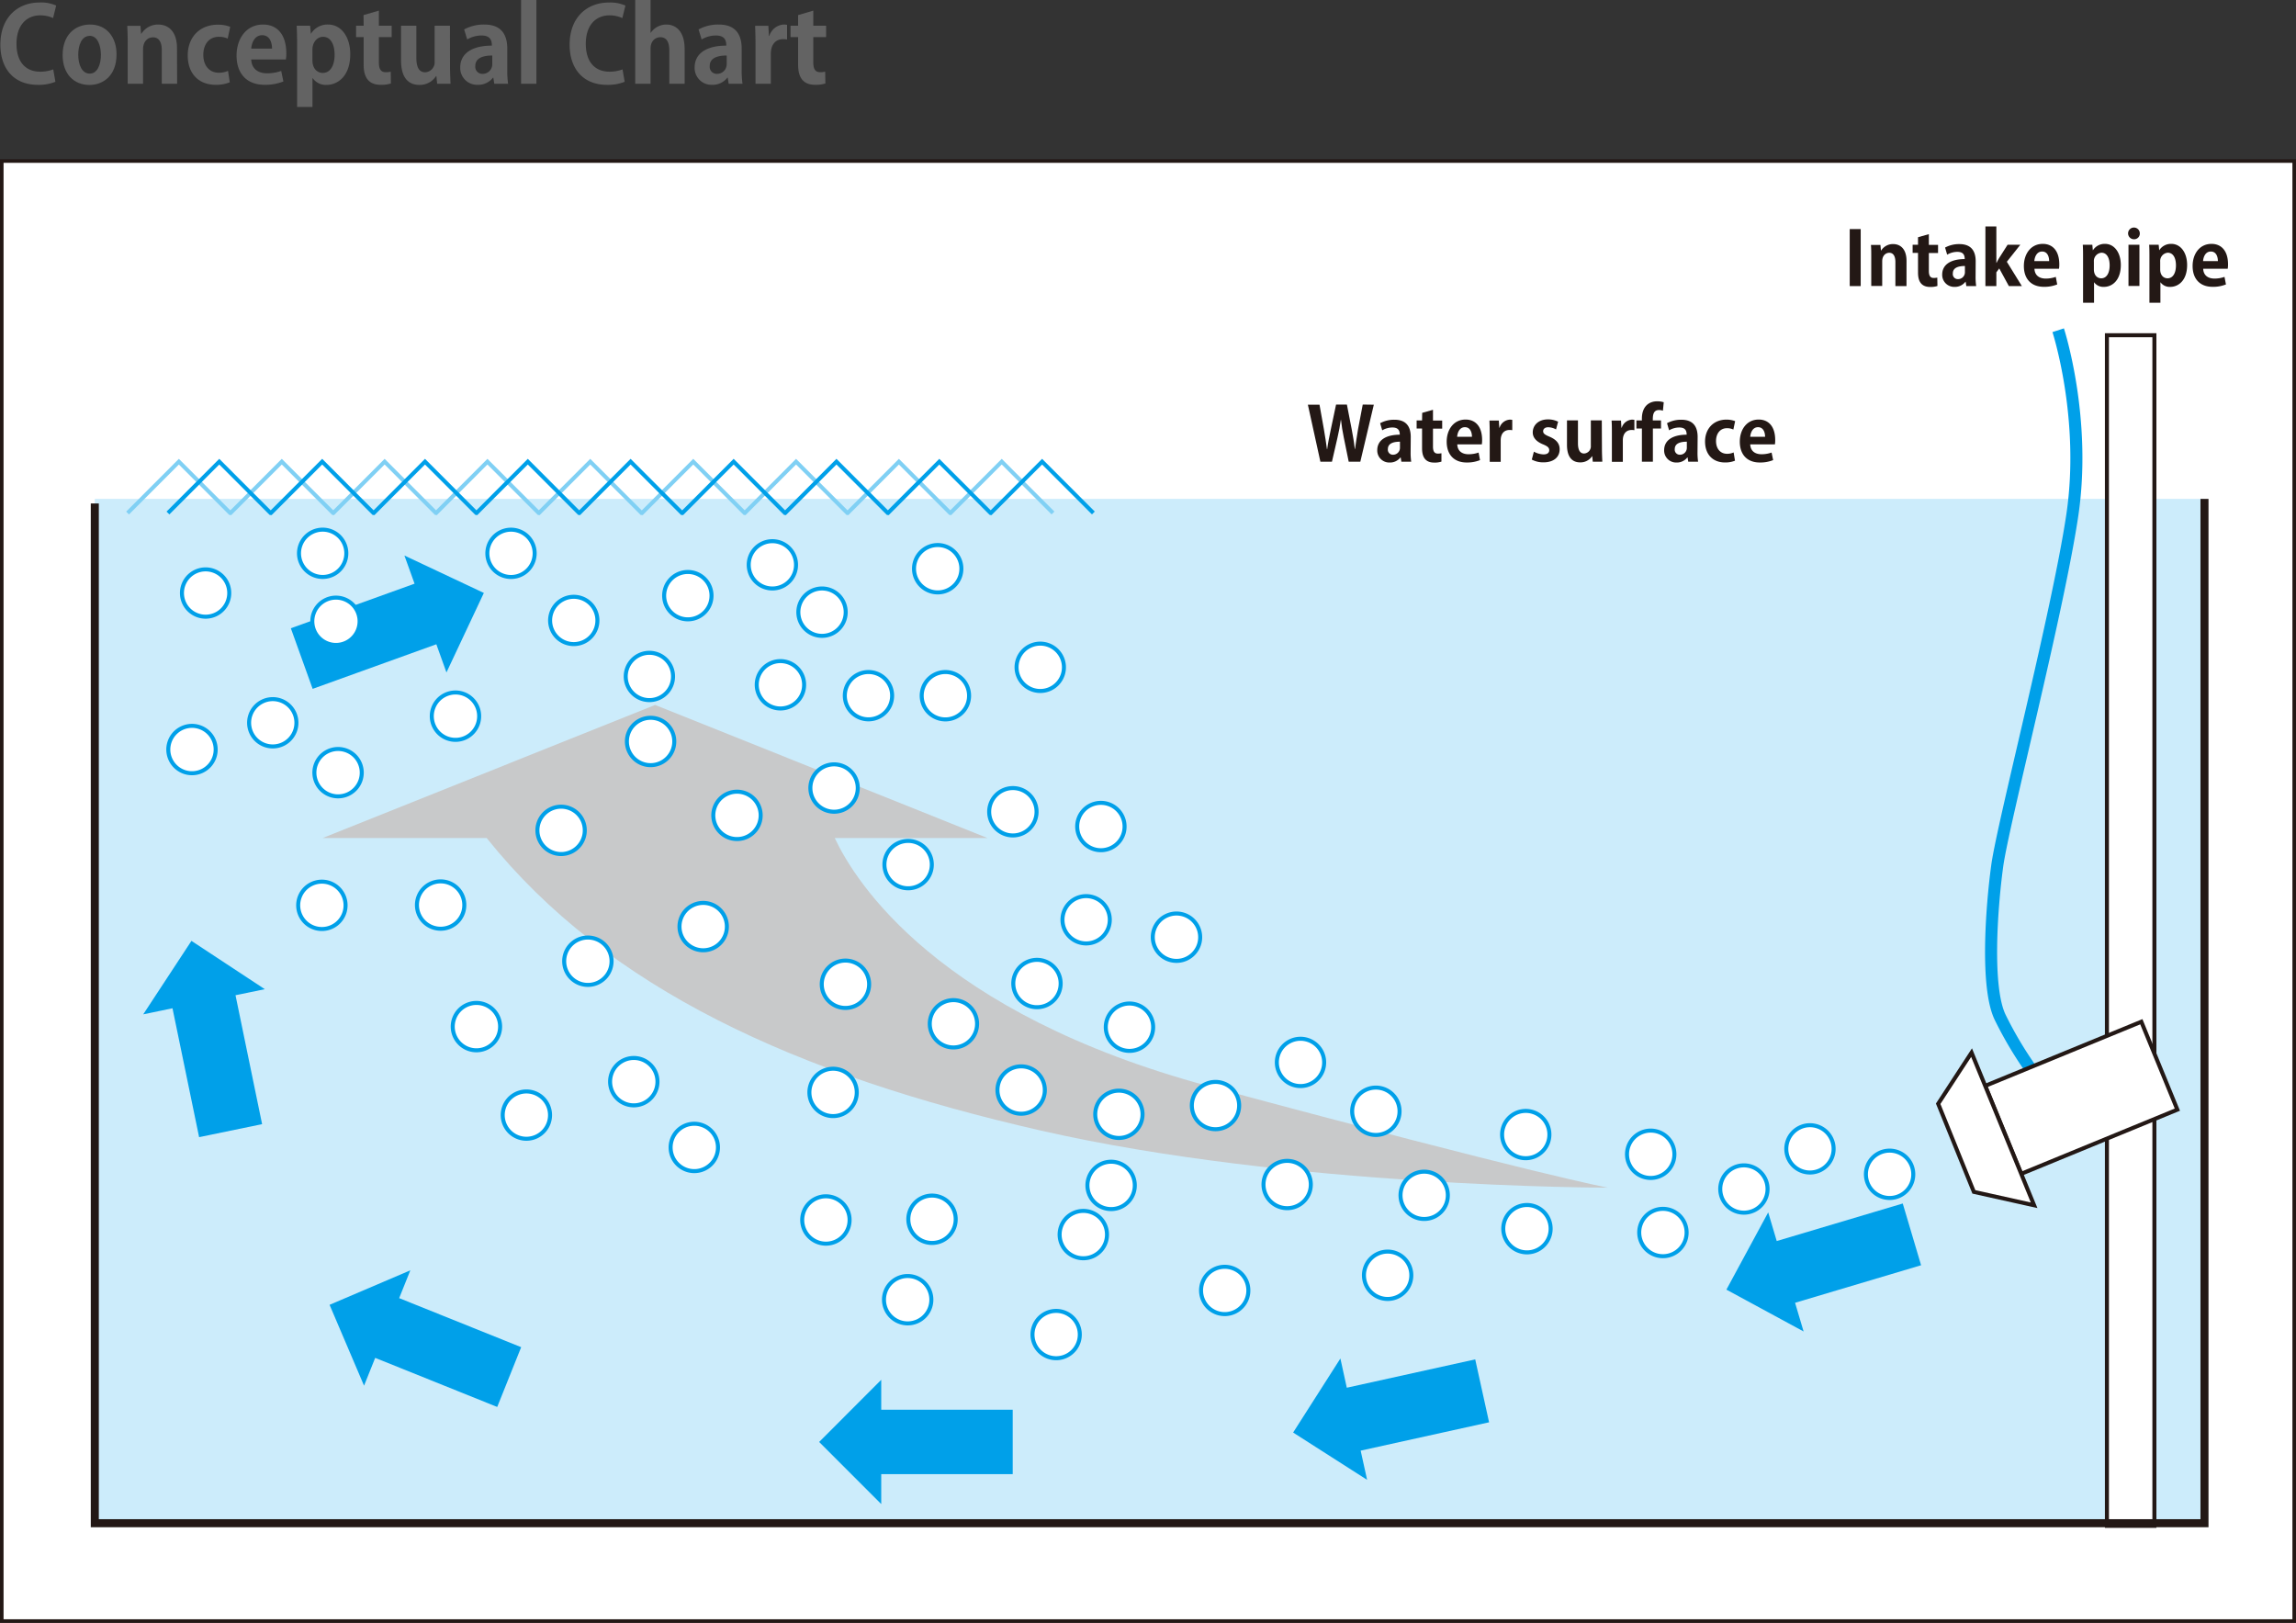 <svg xmlns="http://www.w3.org/2000/svg" viewBox="0 0 748.62 529.07"><rect x="0" y="0" width="748.62" height="529.07" fill="#333333" stroke="none"/><defs><style>.cls-1{fill:#fff;}.cls-10,.cls-2,.cls-5,.cls-6,.cls-8,.cls-9{fill:none;}.cls-2,.cls-5,.cls-8{stroke:#231815;}.cls-2{stroke-width:1.16px;}.cls-3{fill:#ccecfb;}.cls-4{fill:#c8c9ca;}.cls-10,.cls-5,.cls-9{stroke-width:1.31px;}.cls-6,.cls-9{stroke:#00a0e9;}.cls-6{stroke-width:3.93px;}.cls-7{fill:#00a0e9;}.cls-8{stroke-width:2.62px;}.cls-10{stroke:#80d0f4;}.cls-11{fill:#231815;}.cls-12{fill:#636363;}</style></defs><title>vrtn_image04</title><g id="レイヤー_2" data-name="レイヤー 2"><g id="レイヤー_1-2" data-name="レイヤー 1"><rect class="cls-1" x="0.58" y="52.51" width="747.45" height="475.98"/><rect class="cls-2" x="0.58" y="52.51" width="747.45" height="475.98"/><rect class="cls-3" x="30.91" y="162.65" width="687.87" height="333.94"/><path class="cls-4" d="M105.19,273.22l108.42-43.4L322,273.22H272.18c6.74,14.39,33.57,57.08,121.94,80.9,107.41,28.94,130.13,33.08,130.13,33.08s-103.28,0-184.86-18.61c-79.5-18.13-141.27-46.13-180.7-95.37Z"/><rect class="cls-1" x="686.97" y="109.29" width="15.48" height="388.16"/><rect class="cls-5" x="686.97" y="109.29" width="15.48" height="388.16"/><path class="cls-6" d="M671.08,107.66s9.33,28.64,4.59,60.39-22.6,100.47-24.47,114.26-3.76,39.75,1,49.43a124.52,124.52,0,0,0,10,16.85"/><polygon class="cls-7" points="267.09 470.1 287.33 449.84 287.33 459.6 330.2 459.6 330.2 480.6 287.33 480.6 287.33 490.35 267.09 470.1"/><polygon class="cls-7" points="107.46 425.39 133.79 414.15 130.15 423.21 169.93 439.2 162.12 458.69 122.33 442.69 118.7 451.75 107.46 425.39"/><polygon class="cls-7" points="62.42 306.74 86.34 322.49 76.79 324.46 85.46 366.49 64.92 370.73 56.24 328.71 46.7 330.69 62.42 306.74"/><polygon class="cls-7" points="157.76 193.31 145.57 219.23 142.27 210.04 101.94 224.58 94.83 204.82 135.17 190.29 131.86 181.11 157.76 193.31"/><polygon class="cls-7" points="421.63 467.03 437.04 442.89 439.13 452.42 481 443.18 485.52 463.69 443.65 472.93 445.75 482.45 421.63 467.03"/><polygon class="cls-7" points="562.9 420.44 576.53 395.25 579.31 404.6 620.4 392.36 626.38 412.49 585.29 424.73 588.07 434.08 562.9 420.44"/><polyline class="cls-8" points="718.78 162.65 718.78 496.59 30.91 496.59 30.91 164.14"/><path class="cls-1" d="M247.51,226.6a7.72,7.72,0,1,0,3.6-10.3A7.71,7.71,0,0,0,247.51,226.6Z"/><path class="cls-9" d="M247.51,226.6a7.72,7.72,0,1,0,3.6-10.3A7.71,7.71,0,0,0,247.51,226.6Z"/><path class="cls-1" d="M55.65,247.72a7.72,7.72,0,1,0,3.6-10.31A7.71,7.71,0,0,0,55.65,247.72Z"/><path class="cls-9" d="M55.65,247.72a7.72,7.72,0,1,0,3.6-10.31A7.71,7.71,0,0,0,55.65,247.72Z"/><path class="cls-1" d="M60.1,196.7a7.71,7.71,0,1,0,3.6-10.31A7.71,7.71,0,0,0,60.1,196.7Z"/><path class="cls-9" d="M60.1,196.7a7.71,7.71,0,1,0,3.6-10.31A7.71,7.71,0,0,0,60.1,196.7Z"/><path class="cls-1" d="M417.1,349.73a7.71,7.71,0,1,0,3.59-10.31A7.7,7.7,0,0,0,417.1,349.73Z"/><path class="cls-9" d="M417.1,349.73a7.71,7.71,0,1,0,3.59-10.31A7.7,7.7,0,0,0,417.1,349.73Z"/><path class="cls-1" d="M457.42,393.05a7.71,7.71,0,1,0,3.59-10.3A7.7,7.7,0,0,0,457.42,393.05Z"/><path class="cls-9" d="M457.42,393.05a7.71,7.71,0,1,0,3.59-10.3A7.7,7.7,0,0,0,457.42,393.05Z"/><path class="cls-1" d="M148.39,338.05a7.72,7.72,0,1,0,3.6-10.31A7.71,7.71,0,0,0,148.39,338.05Z"/><path class="cls-9" d="M148.39,338.05a7.72,7.72,0,1,0,3.6-10.31A7.71,7.71,0,0,0,148.39,338.05Z"/><path class="cls-1" d="M164.69,366.9a7.71,7.71,0,1,0,3.59-10.3A7.69,7.69,0,0,0,164.69,366.9Z"/><path class="cls-9" d="M164.69,366.9a7.71,7.71,0,1,0,3.59-10.3A7.69,7.69,0,0,0,164.69,366.9Z"/><path class="cls-1" d="M244.9,187.51a7.71,7.71,0,1,0,3.59-10.31A7.71,7.71,0,0,0,244.9,187.51Z"/><path class="cls-9" d="M244.9,187.51a7.71,7.71,0,1,0,3.59-10.31A7.71,7.71,0,0,0,244.9,187.51Z"/><path class="cls-1" d="M276.23,230.16a7.71,7.71,0,1,0,3.59-10.3A7.7,7.7,0,0,0,276.23,230.16Z"/><path class="cls-9" d="M276.23,230.16a7.71,7.71,0,1,0,3.59-10.3A7.7,7.7,0,0,0,276.23,230.16Z"/><path class="cls-1" d="M490.92,403.93a7.72,7.72,0,1,0,3.6-10.31A7.71,7.71,0,0,0,490.92,403.93Z"/><path class="cls-9" d="M490.92,403.93a7.72,7.72,0,1,0,3.6-10.31A7.71,7.71,0,0,0,490.92,403.93Z"/><path class="cls-1" d="M490.54,373.25a7.71,7.71,0,1,0,3.59-10.31A7.71,7.71,0,0,0,490.54,373.25Z"/><path class="cls-9" d="M490.54,373.25a7.71,7.71,0,1,0,3.59-10.31A7.71,7.71,0,0,0,490.54,373.25Z"/><path class="cls-1" d="M180.14,205.64a7.71,7.71,0,1,0,3.59-10.31A7.71,7.71,0,0,0,180.14,205.64Z"/><path class="cls-9" d="M180.14,205.64a7.71,7.71,0,1,0,3.59-10.31A7.71,7.71,0,0,0,180.14,205.64Z"/><path class="cls-1" d="M441.66,365.66a7.72,7.72,0,1,0,3.6-10.32A7.71,7.71,0,0,0,441.66,365.66Z"/><path class="cls-9" d="M441.66,365.66a7.72,7.72,0,1,0,3.6-10.32A7.71,7.71,0,0,0,441.66,365.66Z"/><path class="cls-1" d="M531.27,379.67a7.72,7.72,0,1,0,3.6-10.31A7.71,7.71,0,0,0,531.27,379.67Z"/><path class="cls-9" d="M531.27,379.67a7.72,7.72,0,1,0,3.6-10.31A7.71,7.71,0,0,0,531.27,379.67Z"/><path class="cls-1" d="M535.25,405.17a7.72,7.72,0,1,0,3.6-10.3A7.7,7.7,0,0,0,535.25,405.17Z"/><path class="cls-9" d="M535.25,405.17a7.72,7.72,0,1,0,3.6-10.3A7.7,7.7,0,0,0,535.25,405.17Z"/><path class="cls-1" d="M561.67,391a7.71,7.71,0,1,0,3.6-10.31A7.71,7.71,0,0,0,561.67,391Z"/><path class="cls-9" d="M561.67,391a7.71,7.71,0,1,0,3.6-10.31A7.71,7.71,0,0,0,561.67,391Z"/><path class="cls-1" d="M268.71,324.24a7.72,7.72,0,1,0,3.6-10.31A7.71,7.71,0,0,0,268.71,324.24Z"/><path class="cls-9" d="M268.71,324.24a7.72,7.72,0,1,0,3.6-10.31A7.71,7.71,0,0,0,268.71,324.24Z"/><path class="cls-1" d="M265,260.26a7.72,7.72,0,1,0,3.6-10.3A7.7,7.7,0,0,0,265,260.26Z"/><path class="cls-9" d="M265,260.26a7.72,7.72,0,1,0,3.6-10.3A7.7,7.7,0,0,0,265,260.26Z"/><path class="cls-1" d="M583.21,377.91a7.71,7.71,0,1,0,3.59-10.31A7.7,7.7,0,0,0,583.21,377.91Z"/><path class="cls-9" d="M583.21,377.91a7.71,7.71,0,1,0,3.59-10.31A7.7,7.7,0,0,0,583.21,377.91Z"/><path class="cls-1" d="M289.15,285.23a7.72,7.72,0,1,0,3.6-10.31A7.7,7.7,0,0,0,289.15,285.23Z"/><path class="cls-9" d="M289.15,285.23a7.72,7.72,0,1,0,3.6-10.31A7.7,7.7,0,0,0,289.15,285.23Z"/><path class="cls-1" d="M205.18,245.09a7.72,7.72,0,1,0,3.6-10.31A7.7,7.7,0,0,0,205.18,245.09Z"/><path class="cls-9" d="M205.18,245.09a7.72,7.72,0,1,0,3.6-10.31A7.7,7.7,0,0,0,205.18,245.09Z"/><path class="cls-1" d="M609.16,386.2a7.72,7.72,0,1,0,3.6-10.31A7.72,7.72,0,0,0,609.16,386.2Z"/><path class="cls-9" d="M609.16,386.2a7.72,7.72,0,1,0,3.6-10.31A7.72,7.72,0,0,0,609.16,386.2Z"/><path class="cls-1" d="M412.75,389.54a7.71,7.71,0,1,0,3.59-10.31A7.7,7.7,0,0,0,412.75,389.54Z"/><path class="cls-9" d="M412.75,389.54a7.71,7.71,0,1,0,3.59-10.31A7.7,7.7,0,0,0,412.75,389.54Z"/><path class="cls-1" d="M445.49,419.11a7.72,7.72,0,1,0,3.6-10.3A7.72,7.72,0,0,0,445.49,419.11Z"/><path class="cls-9" d="M445.49,419.11a7.72,7.72,0,1,0,3.6-10.3A7.72,7.72,0,0,0,445.49,419.11Z"/><path class="cls-1" d="M392.38,424.06A7.71,7.71,0,1,0,396,413.75,7.7,7.7,0,0,0,392.38,424.06Z"/><path class="cls-9" d="M392.38,424.06A7.71,7.71,0,1,0,396,413.75,7.7,7.7,0,0,0,392.38,424.06Z"/><path class="cls-1" d="M389.38,363.79a7.71,7.71,0,1,0,3.6-10.31A7.7,7.7,0,0,0,389.38,363.79Z"/><path class="cls-9" d="M389.38,363.79a7.71,7.71,0,1,0,3.6-10.31A7.7,7.7,0,0,0,389.38,363.79Z"/><path class="cls-1" d="M323.3,268a7.72,7.72,0,1,0,3.61-10.31A7.71,7.71,0,0,0,323.3,268Z"/><path class="cls-9" d="M323.3,268a7.72,7.72,0,1,0,3.61-10.31A7.71,7.71,0,0,0,323.3,268Z"/><path class="cls-1" d="M301.3,230.17a7.72,7.72,0,1,0,3.6-10.31A7.71,7.71,0,0,0,301.3,230.17Z"/><path class="cls-9" d="M301.3,230.17a7.72,7.72,0,1,0,3.6-10.31A7.71,7.71,0,0,0,301.3,230.17Z"/><path class="cls-1" d="M355.33,389.81a7.72,7.72,0,1,0,3.6-10.3A7.71,7.71,0,0,0,355.33,389.81Z"/><path class="cls-9" d="M355.33,389.81a7.72,7.72,0,1,0,3.6-10.3A7.71,7.71,0,0,0,355.33,389.81Z"/><path class="cls-1" d="M262.34,401.09a7.72,7.72,0,1,0,3.6-10.31A7.71,7.71,0,0,0,262.34,401.09Z"/><path class="cls-9" d="M262.34,401.09a7.72,7.72,0,1,0,3.6-10.31A7.71,7.71,0,0,0,262.34,401.09Z"/><path class="cls-1" d="M289,427.08a7.72,7.72,0,1,0,3.6-10.31A7.71,7.71,0,0,0,289,427.08Z"/><path class="cls-9" d="M289,427.08a7.72,7.72,0,1,0,3.6-10.31A7.71,7.71,0,0,0,289,427.08Z"/><path class="cls-1" d="M352,272.82a7.72,7.72,0,1,0,3.6-10.31A7.71,7.71,0,0,0,352,272.82Z"/><path class="cls-9" d="M352,272.82a7.72,7.72,0,1,0,3.6-10.31A7.71,7.71,0,0,0,352,272.82Z"/><path class="cls-1" d="M332.23,220.91a7.72,7.72,0,1,0,3.6-10.31A7.71,7.71,0,0,0,332.23,220.91Z"/><path class="cls-9" d="M332.23,220.91a7.72,7.72,0,1,0,3.6-10.31A7.71,7.71,0,0,0,332.23,220.91Z"/><path class="cls-1" d="M337.43,438.46A7.71,7.71,0,1,0,341,428.15,7.7,7.7,0,0,0,337.43,438.46Z"/><path class="cls-9" d="M337.43,438.46A7.71,7.71,0,1,0,341,428.15,7.7,7.7,0,0,0,337.43,438.46Z"/><path class="cls-1" d="M219.43,377.45A7.72,7.72,0,1,0,223,367.14,7.73,7.73,0,0,0,219.43,377.45Z"/><path class="cls-9" d="M219.43,377.45A7.72,7.72,0,1,0,223,367.14,7.73,7.73,0,0,0,219.43,377.45Z"/><path class="cls-1" d="M136.72,298.42a7.72,7.72,0,1,0,3.6-10.31A7.71,7.71,0,0,0,136.72,298.42Z"/><path class="cls-9" d="M136.72,298.42a7.72,7.72,0,1,0,3.6-10.31A7.71,7.71,0,0,0,136.72,298.42Z"/><path class="cls-1" d="M141.56,236.84a7.72,7.72,0,1,0,3.6-10.31A7.71,7.71,0,0,0,141.56,236.84Z"/><path class="cls-9" d="M141.56,236.84a7.72,7.72,0,1,0,3.6-10.31A7.71,7.71,0,0,0,141.56,236.84Z"/><path class="cls-1" d="M296.94,400.86a7.72,7.72,0,1,0,3.6-10.31A7.7,7.7,0,0,0,296.94,400.86Z"/><path class="cls-9" d="M296.94,400.86a7.72,7.72,0,1,0,3.6-10.31A7.7,7.7,0,0,0,296.94,400.86Z"/><path class="cls-1" d="M184.73,316.73a7.72,7.72,0,1,0,3.6-10.31A7.71,7.71,0,0,0,184.73,316.73Z"/><path class="cls-9" d="M184.73,316.73a7.72,7.72,0,1,0,3.6-10.31A7.71,7.71,0,0,0,184.73,316.73Z"/><path class="cls-1" d="M217.32,197.55a7.72,7.72,0,1,0,3.6-10.31A7.72,7.72,0,0,0,217.32,197.55Z"/><path class="cls-9" d="M217.32,197.55a7.72,7.72,0,1,0,3.6-10.31A7.72,7.72,0,0,0,217.32,197.55Z"/><path class="cls-1" d="M222.33,305.44a7.72,7.72,0,1,0,3.6-10.31A7.7,7.7,0,0,0,222.33,305.44Z"/><path class="cls-9" d="M222.33,305.44a7.72,7.72,0,1,0,3.6-10.31A7.7,7.7,0,0,0,222.33,305.44Z"/><path class="cls-1" d="M176,274.07a7.72,7.72,0,1,0,3.6-10.31A7.71,7.71,0,0,0,176,274.07Z"/><path class="cls-9" d="M176,274.07a7.72,7.72,0,1,0,3.6-10.31A7.71,7.71,0,0,0,176,274.07Z"/><path class="cls-1" d="M303.93,337.13a7.71,7.71,0,1,0,3.59-10.3A7.7,7.7,0,0,0,303.93,337.13Z"/><path class="cls-9" d="M303.93,337.13a7.71,7.71,0,1,0,3.59-10.3A7.7,7.7,0,0,0,303.93,337.13Z"/><path class="cls-1" d="M331.16,324a7.72,7.72,0,1,0,3.6-10.31A7.71,7.71,0,0,0,331.16,324Z"/><path class="cls-9" d="M331.16,324a7.72,7.72,0,1,0,3.6-10.31A7.71,7.71,0,0,0,331.16,324Z"/><path class="cls-1" d="M326,358.73a7.72,7.72,0,1,0,3.6-10.31A7.71,7.71,0,0,0,326,358.73Z"/><path class="cls-9" d="M326,358.73a7.72,7.72,0,1,0,3.6-10.31A7.71,7.71,0,0,0,326,358.73Z"/><path class="cls-1" d="M346.27,405.85a7.72,7.72,0,1,0,3.6-10.31A7.71,7.71,0,0,0,346.27,405.85Z"/><path class="cls-9" d="M346.27,405.85a7.72,7.72,0,1,0,3.6-10.31A7.71,7.71,0,0,0,346.27,405.85Z"/><path class="cls-1" d="M361.32,338.24a7.72,7.72,0,1,0,3.6-10.31A7.71,7.71,0,0,0,361.32,338.24Z"/><path class="cls-9" d="M361.32,338.24a7.72,7.72,0,1,0,3.6-10.31A7.71,7.71,0,0,0,361.32,338.24Z"/><path class="cls-1" d="M103.28,255.26a7.72,7.72,0,1,0,3.6-10.31A7.71,7.71,0,0,0,103.28,255.26Z"/><path class="cls-9" d="M103.28,255.26a7.72,7.72,0,1,0,3.6-10.31A7.71,7.71,0,0,0,103.28,255.26Z"/><path class="cls-1" d="M82,239a7.71,7.71,0,1,0,3.6-10.31A7.7,7.7,0,0,0,82,239Z"/><path class="cls-9" d="M82,239a7.71,7.71,0,1,0,3.6-10.31A7.7,7.7,0,0,0,82,239Z"/><path class="cls-1" d="M102.6,205.91a7.71,7.71,0,1,0,3.6-10.31A7.72,7.72,0,0,0,102.6,205.91Z"/><path class="cls-9" d="M102.6,205.91a7.71,7.71,0,1,0,3.6-10.31A7.72,7.72,0,0,0,102.6,205.91Z"/><path class="cls-1" d="M98,298.51a7.72,7.72,0,1,0,3.6-10.31A7.71,7.71,0,0,0,98,298.51Z"/><path class="cls-9" d="M98,298.51a7.72,7.72,0,1,0,3.6-10.31A7.71,7.71,0,0,0,98,298.51Z"/><path class="cls-1" d="M298.79,188.77a7.72,7.72,0,1,0,3.6-10.31A7.72,7.72,0,0,0,298.79,188.77Z"/><path class="cls-9" d="M298.79,188.77a7.72,7.72,0,1,0,3.6-10.31A7.72,7.72,0,0,0,298.79,188.77Z"/><path class="cls-1" d="M261.07,202.93a7.72,7.72,0,1,0,3.61-10.31A7.73,7.73,0,0,0,261.07,202.93Z"/><path class="cls-9" d="M261.07,202.93a7.72,7.72,0,1,0,3.61-10.31A7.73,7.73,0,0,0,261.07,202.93Z"/><path class="cls-1" d="M199.7,356a7.72,7.72,0,1,0,3.59-10.31A7.71,7.71,0,0,0,199.7,356Z"/><path class="cls-9" d="M199.7,356a7.72,7.72,0,1,0,3.59-10.31A7.71,7.71,0,0,0,199.7,356Z"/><path class="cls-1" d="M204.8,223.9a7.71,7.71,0,1,0,3.59-10.31A7.7,7.7,0,0,0,204.8,223.9Z"/><path class="cls-9" d="M204.8,223.9a7.71,7.71,0,1,0,3.59-10.31A7.7,7.7,0,0,0,204.8,223.9Z"/><path class="cls-1" d="M159.68,183.76a7.71,7.71,0,1,0,3.59-10.31A7.71,7.71,0,0,0,159.68,183.76Z"/><path class="cls-9" d="M159.68,183.76a7.71,7.71,0,1,0,3.59-10.31A7.71,7.71,0,0,0,159.68,183.76Z"/><path class="cls-1" d="M98.27,183.75a7.71,7.71,0,1,0,3.59-10.31A7.7,7.7,0,0,0,98.27,183.75Z"/><path class="cls-9" d="M98.27,183.75a7.71,7.71,0,1,0,3.59-10.31A7.7,7.7,0,0,0,98.27,183.75Z"/><path class="cls-1" d="M376.65,308.9a7.72,7.72,0,1,0,3.6-10.31A7.69,7.69,0,0,0,376.65,308.9Z"/><path class="cls-9" d="M376.65,308.9a7.72,7.72,0,1,0,3.6-10.31A7.69,7.69,0,0,0,376.65,308.9Z"/><path class="cls-1" d="M347.2,303.22a7.71,7.71,0,1,0,3.59-10.3A7.7,7.7,0,0,0,347.2,303.22Z"/><path class="cls-9" d="M347.2,303.22a7.71,7.71,0,1,0,3.59-10.3A7.7,7.7,0,0,0,347.2,303.22Z"/><path class="cls-1" d="M264.68,359.5a7.72,7.72,0,1,0,3.6-10.31A7.71,7.71,0,0,0,264.68,359.5Z"/><path class="cls-9" d="M264.68,359.5a7.72,7.72,0,1,0,3.6-10.31A7.71,7.71,0,0,0,264.68,359.5Z"/><path class="cls-1" d="M233.35,269.18a7.72,7.72,0,1,0,3.6-10.31A7.71,7.71,0,0,0,233.35,269.18Z"/><path class="cls-9" d="M233.35,269.18a7.72,7.72,0,1,0,3.6-10.31A7.71,7.71,0,0,0,233.35,269.18Z"/><path class="cls-1" d="M357.88,366.64a7.71,7.71,0,1,0,3.59-10.3A7.7,7.7,0,0,0,357.88,366.64Z"/><path class="cls-9" d="M357.88,366.64a7.71,7.71,0,1,0,3.59-10.3A7.7,7.7,0,0,0,357.88,366.64Z"/><polyline class="cls-10" points="343.33 167.24 326.62 150.51 309.89 167.25 309.81 167.24 293.09 150.51 276.37 167.25 276.29 167.24 259.56 150.51 242.84 167.25 242.77 167.24 226.04 150.51 209.32 167.25 209.17 167.24 192.45 150.51 175.72 167.25 175.65 167.24 158.93 150.51 142.2 167.25 142.12 167.24 125.41 150.51 108.68 167.25 108.61 167.24 91.88 150.51 75.16 167.25 75.04 167.24 58.32 150.51 41.6 167.25"/><polyline class="cls-9" points="356.5 167.24 339.78 150.51 323.05 167.25 322.98 167.24 306.26 150.51 289.53 167.25 289.45 167.24 272.73 150.51 256.01 167.25 255.93 167.24 239.21 150.51 222.49 167.25 222.34 167.24 205.61 150.51 188.89 167.25 188.81 167.24 172.09 150.51 155.37 167.25 155.29 167.24 138.57 150.51 121.85 167.25 121.77 167.24 105.05 150.51 88.32 167.25 88.21 167.24 71.49 150.51 54.76 167.25"/><path class="cls-11" d="M447.94,131.94l-4.4,18.58h-3.79l-1.6-7.87c-.41-1.94-.7-3.82-.94-5.93h0c-.31,2.11-.65,4-1.11,5.93l-1.81,7.87h-3.77l-4.08-18.58h3.79l1.43,8c.38,2.23.75,4.52,1,6.5h.07c.27-2.07.73-4.23,1.21-6.55l1.69-8h3.53l1.57,8.07c.41,2.18.77,4.23,1,6.41h.08c.29-2.2.65-4.31,1-6.53l1.52-7.95Z"/><path class="cls-11" d="M459.94,147.33a20.92,20.92,0,0,0,.19,3.19h-3.21l-.22-1.4h-.07a4.3,4.3,0,0,1-3.57,1.67,3.91,3.91,0,0,1-4-4c0-3.45,3.07-5.07,7.34-5.07,0-1.33-.45-2.35-2.41-2.35a6.58,6.58,0,0,0-3.31.92l-.68-2.32a9.52,9.52,0,0,1,4.67-1.13c4.17,0,5.31,2.66,5.31,5.6ZM456.46,144c-1.93,0-3.94.45-3.94,2.41a1.64,1.64,0,0,0,1.69,1.84,2.24,2.24,0,0,0,2.25-2.32Z"/><path class="cls-11" d="M463.71,134.6l3.52-1v3.5h3v2.64h-3v5.85c0,1.62.51,2.29,1.6,2.29a5.44,5.44,0,0,0,1.16-.12l0,2.73a7,7,0,0,1-2.39.32c-3.86,0-3.93-3.36-3.93-4.86V139.7h-1.77v-2.64h1.77Z"/><path class="cls-11" d="M482.57,150a11.24,11.24,0,0,1-4.35.78c-4.15,0-6.52-2.61-6.52-6.79,0-3.87,2.22-7.21,6.16-7.21,3.26,0,5.39,2.32,5.39,6.67a8.5,8.5,0,0,1-.1,1.43h-8c.09,2.3,1.73,3.21,3.67,3.21a9.88,9.88,0,0,0,3.28-.55Zm-2.63-7.61c0-1.4-.53-3.12-2.3-3.12s-2.44,1.79-2.53,3.12Z"/><path class="cls-11" d="M493.08,140.25a5,5,0,0,0-.92-.07c-1.62,0-2.85,1.09-2.85,3.38v7h-3.58v-9.25c0-1.67-.05-3-.09-4.21h3.06l.15,2.35h.09a3.74,3.74,0,0,1,3.34-2.64,4.49,4.49,0,0,1,.8.07Z"/><path class="cls-11" d="M507.35,140a5.47,5.47,0,0,0-2.54-.71c-1.08,0-1.66.56-1.66,1.29s.5,1.13,2.05,1.78c2.27.95,3.33,2.25,3.33,4.11,0,2.56-1.93,4.26-5.29,4.26a7.85,7.85,0,0,1-3.79-.9l.68-2.58a7.08,7.08,0,0,0,3.14.89c1.25,0,1.86-.53,1.86-1.35s-.46-1.26-1.94-1.89c-2.51-1-3.43-2.44-3.43-3.91,0-2.42,1.94-4.26,4.93-4.26a7.36,7.36,0,0,1,3.34.75Z"/><path class="cls-11" d="M522.32,146.42c0,1.59.08,3,.12,4.1h-3.11l-.17-1.78h-.07a4.5,4.5,0,0,1-3.87,2c-2.56,0-4.3-1.67-4.3-5.7v-8h3.58v7.5c0,2,.58,3.31,2,3.31a2.33,2.33,0,0,0,2.2-2.52v-8.29h3.57Z"/><path class="cls-11" d="M532.9,140.25a4.85,4.85,0,0,0-.92-.07c-1.61,0-2.85,1.09-2.85,3.38v7h-3.57v-9.25c0-1.67,0-3-.1-4.21h3.07l.14,2.35h.1a3.74,3.74,0,0,1,3.33-2.64,4.4,4.4,0,0,1,.8.07Z"/><path class="cls-11" d="M535.34,136.51c0-4.06,2.37-5.68,5-5.68a7,7,0,0,1,2.13.31l-.27,2.76a3.54,3.54,0,0,0-1.3-.22c-2,0-2,2-2,3.38h2.68v2.64h-2.65v10.82h-3.58V139.7h-1.79v-2.64h1.79Z"/><path class="cls-11" d="M553.48,147.33a20.92,20.92,0,0,0,.19,3.19h-3.21l-.22-1.4h-.07a4.3,4.3,0,0,1-3.57,1.67,3.91,3.91,0,0,1-4-4c0-3.45,3.07-5.07,7.34-5.07,0-1.33-.45-2.35-2.41-2.35a6.58,6.58,0,0,0-3.31.92l-.68-2.32a9.52,9.52,0,0,1,4.67-1.13c4.17,0,5.31,2.66,5.31,5.6ZM550,144c-1.93,0-3.94.45-3.94,2.41a1.64,1.64,0,0,0,1.69,1.84,2.24,2.24,0,0,0,2.25-2.32Z"/><path class="cls-11" d="M565.7,150.19a8.35,8.35,0,0,1-3.26.58c-3.94,0-6.5-2.57-6.5-6.84,0-4,2.61-7.13,7-7.13a8,8,0,0,1,2.81.5l-.58,2.74a4.67,4.67,0,0,0-2.1-.44c-2.25,0-3.55,1.81-3.55,4.18,0,2.64,1.52,4.16,3.57,4.16a5,5,0,0,0,2.17-.44Z"/><path class="cls-11" d="M578.14,150a11.24,11.24,0,0,1-4.35.78c-4.15,0-6.52-2.61-6.52-6.79,0-3.87,2.22-7.21,6.16-7.21,3.26,0,5.38,2.32,5.38,6.67a8.6,8.6,0,0,1-.09,1.43h-8.05c.1,2.3,1.74,3.21,3.68,3.21a9.93,9.93,0,0,0,3.28-.55Zm-2.63-7.61c0-1.4-.54-3.12-2.3-3.12s-2.44,1.79-2.54,3.12Z"/><path class="cls-11" d="M603.11,74.68h3.58V93.27h-3.58Z"/><path class="cls-11" d="M621.62,93.27H618V85.41c0-1.64-.53-3-2-3-1,0-2.3.75-2.3,2.81v8h-3.57V83.86c0-1.57,0-2.85-.1-4h3.09l.17,1.81h.07a4.55,4.55,0,0,1,3.89-2.1c2.47,0,4.38,1.71,4.38,5.48Z"/><path class="cls-11" d="M625.38,77.34l3.53-1v3.5h3v2.64h-3v5.85c0,1.62.51,2.29,1.59,2.29a5.3,5.3,0,0,0,1.16-.12l.05,2.73a7,7,0,0,1-2.39.32c-3.87,0-3.94-3.36-3.94-4.86V82.44h-1.76V79.8h1.76Z"/><path class="cls-11" d="M644.15,90.07a21.15,21.15,0,0,0,.19,3.2h-3.21l-.22-1.41h-.07a4.3,4.3,0,0,1-3.58,1.67,3.91,3.91,0,0,1-4-4c0-3.45,3.07-5.07,7.34-5.07,0-1.33-.46-2.35-2.41-2.35a6.58,6.58,0,0,0-3.31.92l-.68-2.32a9.51,9.51,0,0,1,4.66-1.13c4.18,0,5.32,2.66,5.32,5.6Zm-3.48-3.35c-1.93,0-3.94.45-3.94,2.41A1.64,1.64,0,0,0,638.42,91a2.24,2.24,0,0,0,2.25-2.32Z"/><path class="cls-11" d="M659.24,93.27H655l-3.14-5.76-.94,1.28v4.48h-3.57V73.83h3.57V85.68H651a16.24,16.24,0,0,1,.9-1.67l2.68-4.21h4.15l-4.39,5.54Z"/><path class="cls-11" d="M670.76,92.73a11.23,11.23,0,0,1-4.34.78c-4.16,0-6.53-2.61-6.53-6.79,0-3.87,2.23-7.21,6.16-7.21,3.26,0,5.39,2.32,5.39,6.67a7.56,7.56,0,0,1-.1,1.43h-8c.1,2.3,1.74,3.21,3.67,3.21a9.94,9.94,0,0,0,3.29-.55Zm-2.63-7.61c0-1.4-.53-3.12-2.29-3.12s-2.44,1.79-2.54,3.12Z"/><path class="cls-11" d="M682.38,81.64a4.49,4.49,0,0,1,4-2.13c2.94,0,5.12,2.76,5.12,6.89,0,5-2.81,7.13-5.53,7.13A3.72,3.72,0,0,1,682.77,92h0v6.69h-3.58V84.2c0-1.74,0-3.16-.09-4.4h3.11l.17,1.84Zm.34,6.19c0,2,1.18,2.9,2.39,2.9,1.81,0,2.75-1.79,2.75-4.21s-.91-4.13-2.68-4.13a2.71,2.71,0,0,0-2.46,2.92Z"/><path class="cls-11" d="M695.76,78a1.91,1.91,0,1,1,1.93-1.91A1.84,1.84,0,0,1,695.76,78Zm1.81,15.23H694V79.8h3.57Z"/><path class="cls-11" d="M704,81.64a4.49,4.49,0,0,1,4-2.13c2.94,0,5.12,2.76,5.12,6.89,0,5-2.81,7.13-5.53,7.13A3.72,3.72,0,0,1,704.41,92h0v6.69h-3.58V84.2c0-1.74,0-3.16-.09-4.4h3.11l.17,1.84Zm.34,6.19c0,2,1.18,2.9,2.39,2.9,1.81,0,2.75-1.79,2.75-4.21s-.91-4.13-2.68-4.13a2.71,2.71,0,0,0-2.46,2.92Z"/><path class="cls-11" d="M725.78,92.73a11.24,11.24,0,0,1-4.35.78c-4.15,0-6.52-2.61-6.52-6.79,0-3.87,2.22-7.21,6.16-7.21,3.26,0,5.39,2.32,5.39,6.67a8.5,8.5,0,0,1-.1,1.43h-8c.09,2.3,1.74,3.21,3.67,3.21a9.83,9.83,0,0,0,3.28-.55Zm-2.63-7.61c0-1.4-.53-3.12-2.3-3.12s-2.44,1.79-2.53,3.12Z"/><polygon class="cls-1" points="698.19 333.1 647.28 354 659.03 382.68 709.94 361.76 698.19 333.1"/><polygon class="cls-5" points="698.19 333.1 647.28 354 659.03 382.68 709.94 361.76 698.19 333.1"/><polygon class="cls-1" points="663.23 392.94 642.84 343.17 631.95 359.84 643.59 388.57 663.23 392.94"/><polygon class="cls-5" points="663.23 392.94 642.84 343.17 631.95 359.84 643.59 388.57 663.23 392.94"/><path class="cls-12" d="M18.07,26.66a14.49,14.49,0,0,1-5.76,1C4.47,27.65.12,22.32.12,14.57.12,5.43,6,.81,12.92.81a12.12,12.12,0,0,1,5.39,1l-1,4.08A10.14,10.14,0,0,0,13.15,5C8.84,5,5.38,8,5.38,14.3c0,5.91,3,9.07,7.74,9.07a11.75,11.75,0,0,0,4.24-.75Z"/><path class="cls-12" d="M38,17.7c0,7.2-4.61,10-8.82,10-5.09,0-8.76-3.6-8.76-9.75,0-6.35,3.84-9.95,9-9.95C34.64,8,38,12,38,17.7Zm-8.72-6c-2.78,0-3.77,3.26-3.77,6.15,0,3.36,1.29,6.15,3.74,6.15s3.66-2.82,3.66-6.18C32.87,14.84,31.82,11.68,29.24,11.68Z"/><path class="cls-12" d="M57.75,27.31h-5v-11c0-2.31-.75-4.14-2.89-4.14-1.36,0-3.22,1-3.22,3.94V27.31h-5V14.1c0-2.21-.07-4-.14-5.68H45.8L46,11h.1a6.38,6.38,0,0,1,5.47-3c3.46,0,6.14,2.41,6.14,7.71Z"/><path class="cls-12" d="M74.92,26.83a11.68,11.68,0,0,1-4.58.82c-5.53,0-9.13-3.6-9.13-9.61,0-5.68,3.67-10,9.91-10a11.05,11.05,0,0,1,3.94.71l-.82,3.84A6.55,6.55,0,0,0,71.29,12c-3.16,0-5,2.54-5,5.87,0,3.7,2.14,5.84,5,5.84a7.11,7.11,0,0,0,3.06-.61Z"/><path class="cls-12" d="M92.4,26.56a16,16,0,0,1-6.11,1.09c-5.84,0-9.16-3.67-9.16-9.55C77.13,12.67,80.25,8,85.78,8c4.58,0,7.57,3.26,7.57,9.38a10.8,10.8,0,0,1-.14,2H81.91c.14,3.23,2.45,4.52,5.16,4.52a13.81,13.81,0,0,0,4.62-.78Zm-3.7-10.7c0-2-.75-4.38-3.22-4.38S82.05,14,81.91,15.86Z"/><path class="cls-12" d="M101.39,11A6.31,6.31,0,0,1,107,8c4.14,0,7.2,3.87,7.2,9.68,0,7-3.94,10-7.77,10a5.21,5.21,0,0,1-4.48-2.21h-.07v9.41h-5V14.57c0-2.44-.07-4.45-.14-6.18h4.38l.24,2.58Zm.48,8.7c0,2.75,1.66,4.07,3.36,4.07,2.54,0,3.87-2.51,3.87-5.91S107.81,12,105.33,12c-1.93,0-3.46,1.84-3.46,4.11Z"/><path class="cls-12" d="M118.53,4.92l5-1.46V8.39h4.17v3.7h-4.17v8.22c0,2.28.71,3.23,2.24,3.23a7.42,7.42,0,0,0,1.63-.17l.06,3.84a10.1,10.1,0,0,1-3.35.44c-5.43,0-5.54-4.72-5.54-6.83V12.09h-2.47V8.39h2.47Z"/><path class="cls-12" d="M146.73,21.53c0,2.25.11,4.18.17,5.78h-4.37l-.24-2.52h-.1a6.29,6.29,0,0,1-5.43,2.89c-3.6,0-6-2.34-6-8V8.39h5V18.92c0,2.85.81,4.65,2.88,4.65A3.26,3.26,0,0,0,141.71,20V8.39h5Z"/><path class="cls-12" d="M165.4,22.83a29.08,29.08,0,0,0,.27,4.48h-4.51l-.31-2h-.1a6.07,6.07,0,0,1-5,2.34A5.49,5.49,0,0,1,150.06,22c0-4.86,4.31-7.13,10.32-7.13,0-1.87-.65-3.3-3.4-3.3a9.24,9.24,0,0,0-4.64,1.29l-1-3.26A13.34,13.34,0,0,1,157.94,8c5.87,0,7.46,3.73,7.46,7.88Zm-4.89-4.73c-2.71,0-5.53.65-5.53,3.4a2.3,2.3,0,0,0,2.38,2.58,3.14,3.14,0,0,0,3.15-3.26Z"/><path class="cls-12" d="M174.9,27.31h-5V0h5Z"/><path class="cls-12" d="M203.68,26.66a14.51,14.51,0,0,1-5.77,1c-7.84,0-12.18-5.33-12.18-13.08,0-9.14,5.87-13.76,12.8-13.76a12.16,12.16,0,0,1,5.39,1l-1,4.08A10.14,10.14,0,0,0,198.76,5C194.45,5,191,8,191,14.3c0,5.91,3,9.07,7.74,9.07a11.75,11.75,0,0,0,4.24-.75Z"/><path class="cls-12" d="M223.23,27.31h-5V16.41c0-2.42-.75-4.28-2.92-4.28-1.25,0-3.19.88-3.19,3.7V27.31h-5V0h5V10.67h.07A6.17,6.17,0,0,1,217.23,8c3.36,0,6,2.45,6,8Z"/><path class="cls-12" d="M241.83,22.83a29.08,29.08,0,0,0,.27,4.48h-4.51l-.31-2h-.1a6.07,6.07,0,0,1-5,2.34A5.49,5.49,0,0,1,226.49,22c0-4.86,4.31-7.13,10.32-7.13,0-1.87-.65-3.3-3.4-3.3a9.24,9.24,0,0,0-4.64,1.29l-1-3.26A13.33,13.33,0,0,1,234.36,8c5.88,0,7.47,3.73,7.47,7.88Zm-4.89-4.73c-2.71,0-5.53.65-5.53,3.4a2.3,2.3,0,0,0,2.38,2.58,3.14,3.14,0,0,0,3.15-3.26Z"/><path class="cls-12" d="M256.63,12.87a8,8,0,0,0-1.29-.1c-2.28,0-4,1.53-4,4.76v9.78h-5v-13c0-2.34-.07-4.21-.13-5.91h4.31l.2,3.29h.13A5.25,5.25,0,0,1,255.51,8a5.88,5.88,0,0,1,1.12.1Z"/><path class="cls-12" d="M260.23,4.92l4.95-1.46V8.39h4.17v3.7h-4.17v8.22c0,2.28.71,3.23,2.24,3.23a7.42,7.42,0,0,0,1.63-.17l.07,3.84a10.17,10.17,0,0,1-3.36.44c-5.43,0-5.53-4.72-5.53-6.83V12.09h-2.48V8.39h2.48Z"/></g></g></svg>